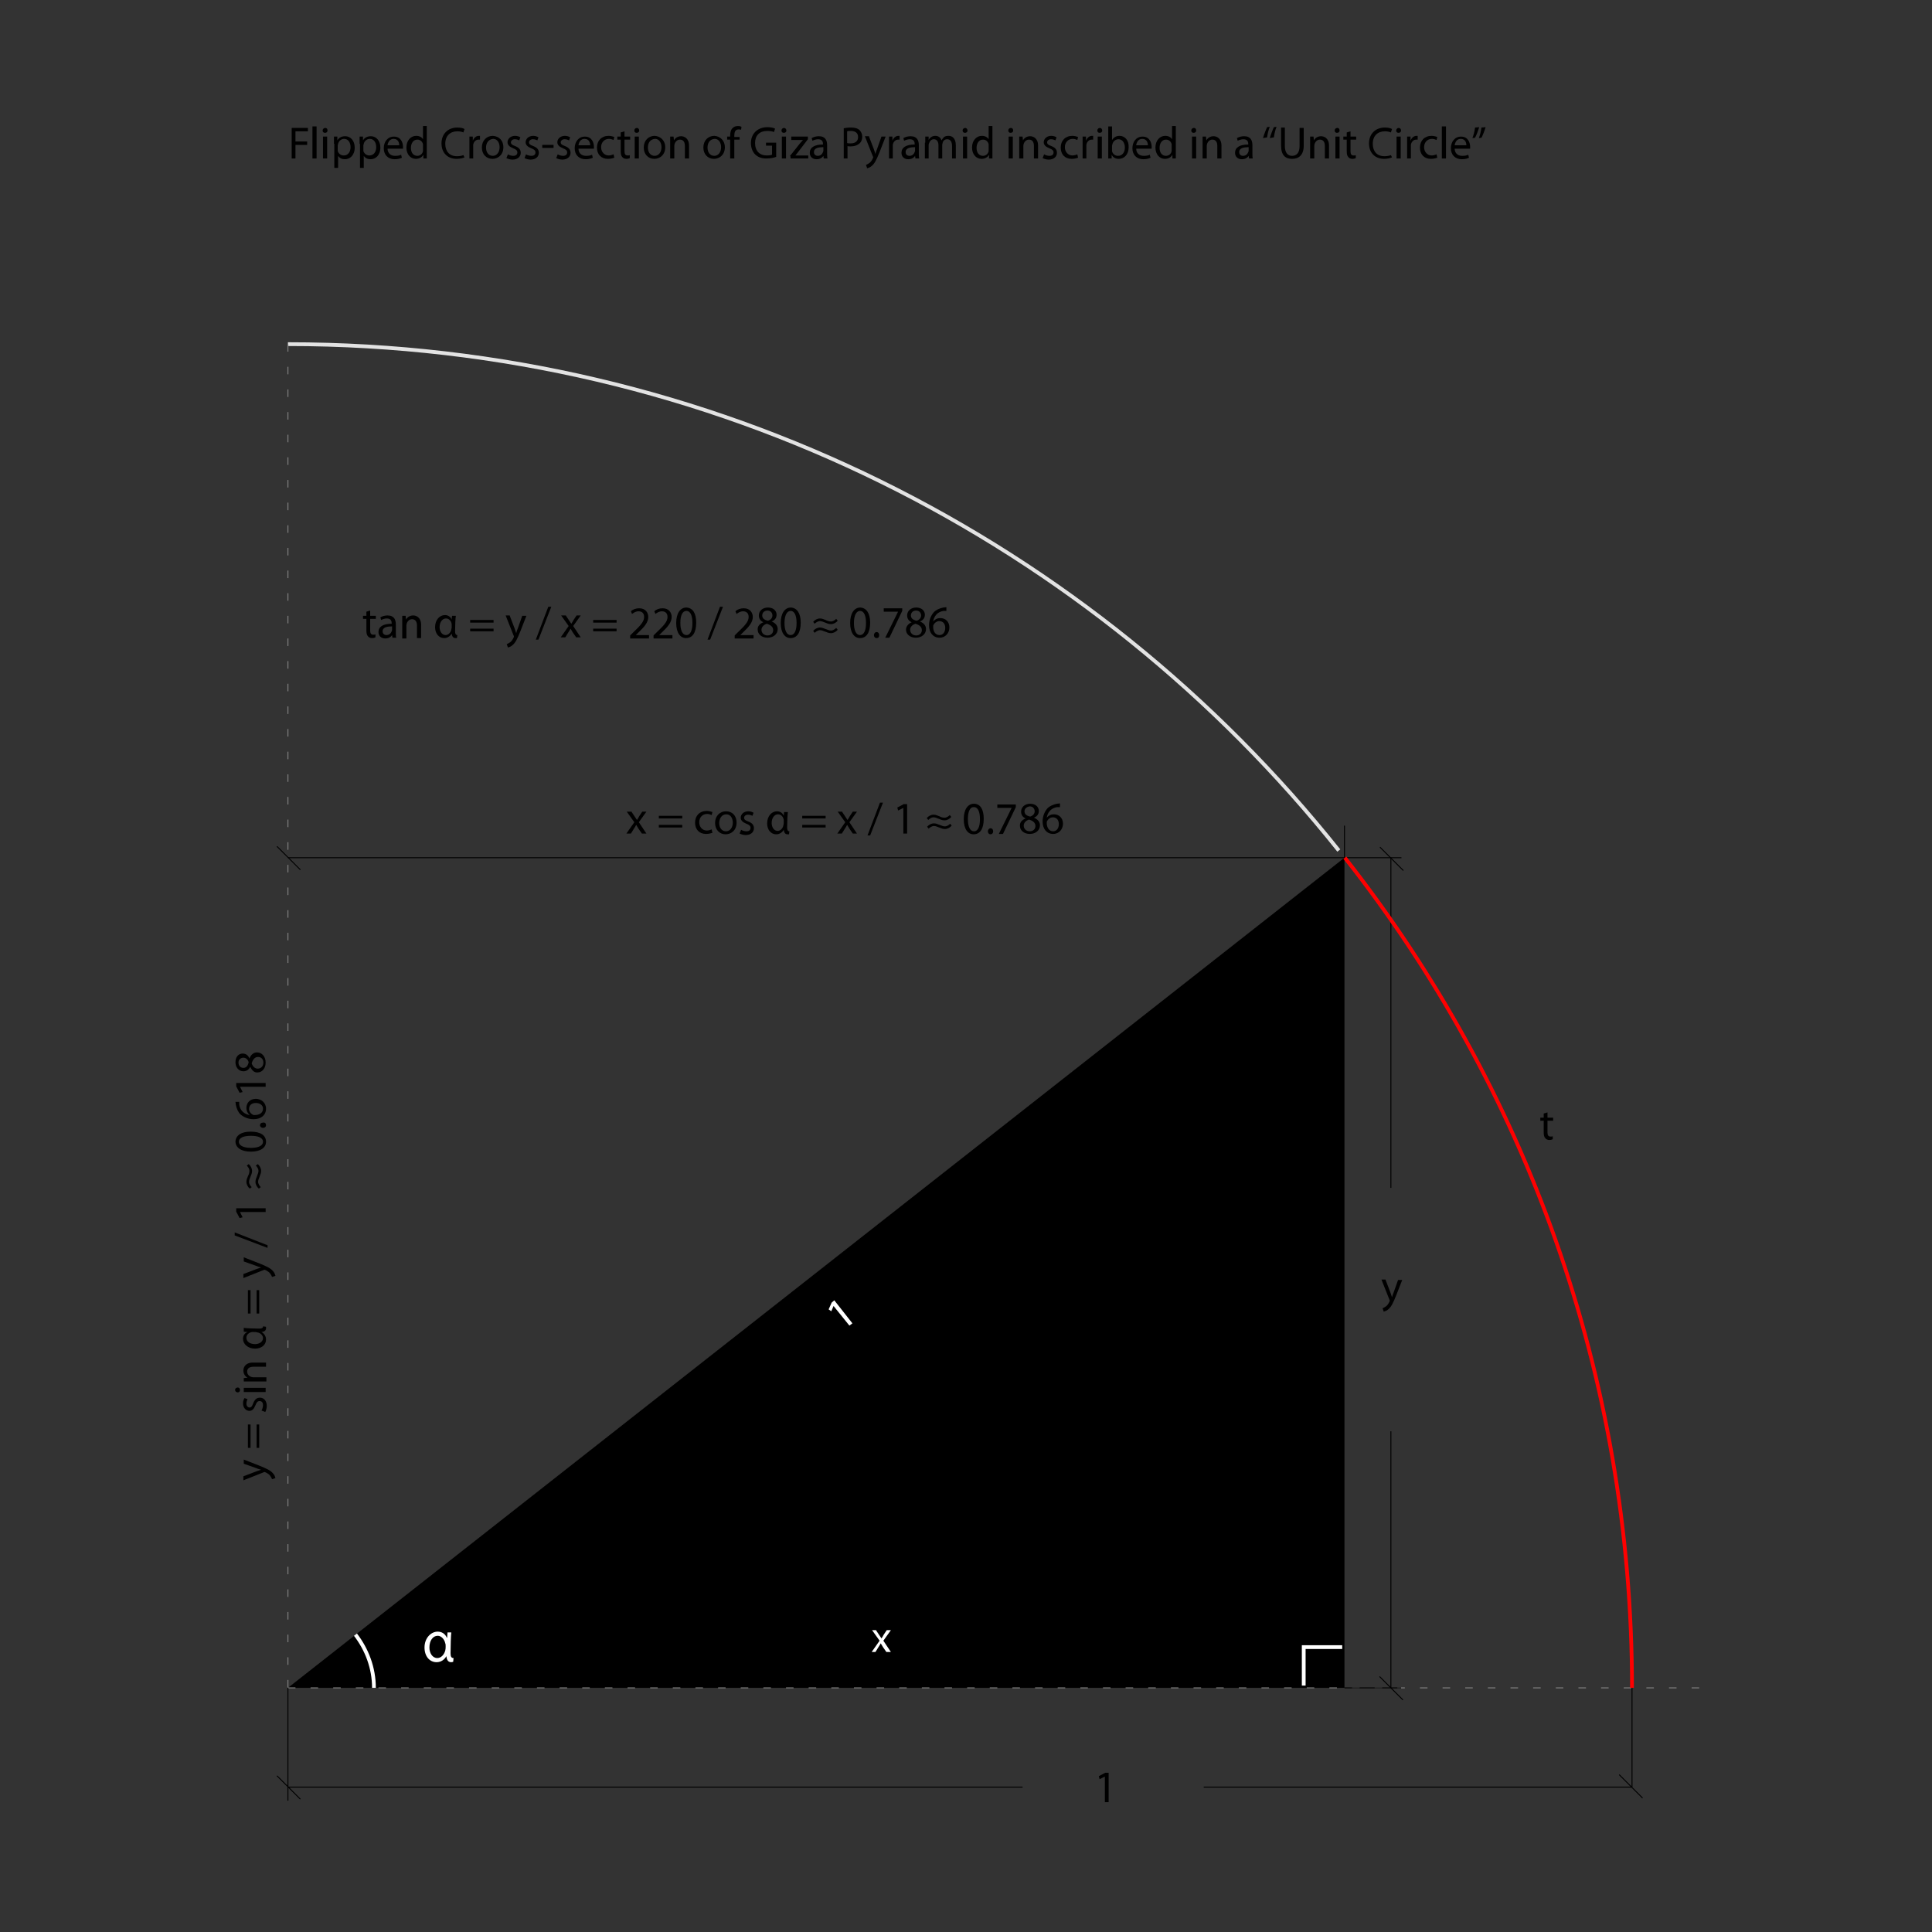 <?xml version="1.0" encoding="utf-8"?>
<!DOCTYPE svg PUBLIC "-//W3C//DTD SVG 1.1//EN" "http://www.w3.org/Graphics/SVG/1.1/DTD/svg11.dtd">
<svg version="1.1" id="Layer_1" xmlns="http://www.w3.org/2000/svg" xmlns:xlink="http://www.w3.org/1999/xlink" x="0px" y="0px"
	 width="512px" height="512px" viewBox="0 0 512 512" style="enable-background:new 0 0 512 512; width:100%; height:100%;" xml:space="preserve">
<rect x="0" y="0" width="512" height="512" fill="#333333" stroke="none"/>
<path style="fill:none;stroke:#E3E3E3;" d="M354.8,225.4C289.6,143.6,189.1,91.2,76.3,91.2"/>
<g>
	<path d="M292.8,470.8L292.8,470.8l-1.4,0.7l-0.2-0.8l1.7-0.9h0.9v7.8h-1V470.8z"/>
</g>
<g>
	<polygon points="356.3,227.3 356.3,447.3 76.3,447.3 	"/>
</g>
<polyline style="fill:none;stroke:#FFFFFF;" points="345.5,446.7 345.5,436.5 355.7,436.5 "/>
<line style="fill:none;stroke:#808080;stroke-width:0.25;stroke-dasharray:2,4;" x1="76.3" y1="447.3" x2="453" y2="447.3"/>
<line style="fill:none;stroke:#808080;stroke-width:0.25;stroke-dasharray:2,4;" x1="76.3" y1="91.2" x2="76.3" y2="447.3"/>
<g>
	<path style="fill:#FFFFFF;" d="M232.2,432.1l0.8,1.2c0.2,0.3,0.4,0.6,0.6,0.9h0c0.2-0.3,0.4-0.6,0.6-1l0.8-1.2h1.1l-2,2.8l2,3h-1.2
		l-0.9-1.3c-0.2-0.3-0.4-0.7-0.6-1h0c-0.2,0.4-0.4,0.7-0.6,1l-0.8,1.3H231l2.1-3l-2-2.8H232.2z"/>
</g>
<g>
	<path style="fill:#FFFFFF;" d="M220.9,346.1L220.9,346.1l-0.6,1.4l-0.7-0.5l0.8-1.8l0.7-0.6l4.8,6.1l-0.8,0.6L220.9,346.1z"/>
</g>
<g>
	<path style="fill:#FFFFFF;" d="M119.6,432.6c-0.1,0.8-0.2,3.5-0.2,5.5c0,0.9,0.2,1.3,0.8,1.3l-0.1,1c-0.1,0-0.3,0.1-0.5,0.1
		c-0.7,0-1.2-0.4-1.3-1.6h0c-0.5,0.9-1.4,1.6-2.6,1.6c-1.8,0-3.2-1.5-3.2-3.9c0-2.5,1.7-4.2,3.5-4.2c1.1,0,2,0.6,2.4,1.6h0.1
		c0-0.6,0.1-1,0.1-1.4H119.6z M113.8,436.6c0,1.5,0.8,2.8,2.1,2.8c1,0,1.8-0.9,2.1-2c0.1-0.4,0.1-0.7,0.1-1.1c0-0.3,0-0.6-0.1-0.8
		c-0.2-1-1-2-2-2C114.7,433.5,113.8,434.8,113.8,436.6L113.8,436.6z"/>
</g>
<g>
	<path d="M410.1,294.8v1.4h1.5v0.8h-1.5v3.1c0,0.7,0.2,1.1,0.8,1.1c0.3,0,0.5,0,0.6-0.1l0,0.8c-0.2,0.1-0.5,0.2-0.9,0.2
		c-0.5,0-0.9-0.2-1.1-0.5c-0.3-0.3-0.4-0.8-0.4-1.5V297h-0.9v-0.8h0.9v-1.1L410.1,294.8z"/>
</g>
<g>
	<path d="M77.2,33.9h4.4v0.9h-3.3v2.7h3.1v0.9h-3.1V42h-1V33.9z"/>
	<path d="M82.8,33.5h1.1V42h-1.1V33.5z"/>
	<path d="M86.8,34.6c0,0.4-0.3,0.6-0.7,0.6c-0.4,0-0.6-0.3-0.6-0.6c0-0.4,0.3-0.7,0.7-0.7C86.6,33.9,86.8,34.2,86.8,34.6z M85.6,42
		v-5.8h1.1V42H85.6z"/>
	<path d="M88.5,38.1c0-0.7,0-1.3,0-1.9h0.9l0,1h0c0.4-0.7,1.1-1.1,2.1-1.1c1.4,0,2.5,1.2,2.5,3c0,2.1-1.3,3.1-2.6,3.1
		c-0.8,0-1.4-0.3-1.8-0.9h0v3.2h-1V38.1z M89.5,39.6c0,0.2,0,0.3,0,0.4c0.2,0.7,0.8,1.2,1.6,1.2c1.1,0,1.8-0.9,1.8-2.2
		c0-1.2-0.6-2.2-1.7-2.2c-0.7,0-1.4,0.5-1.6,1.3c0,0.1-0.1,0.3-0.1,0.4V39.6z"/>
	<path d="M95.3,38.1c0-0.7,0-1.3,0-1.9h0.9l0,1h0c0.4-0.7,1.1-1.1,2.1-1.1c1.4,0,2.5,1.2,2.5,3c0,2.1-1.3,3.1-2.6,3.1
		c-0.8,0-1.4-0.3-1.8-0.9h0v3.2h-1V38.1z M96.3,39.6c0,0.2,0,0.3,0,0.4c0.2,0.7,0.8,1.2,1.6,1.2c1.1,0,1.8-0.9,1.8-2.2
		c0-1.2-0.6-2.2-1.7-2.2c-0.7,0-1.4,0.5-1.6,1.3c0,0.1-0.1,0.3-0.1,0.4V39.6z"/>
	<path d="M102.7,39.3c0,1.4,0.9,2,2,2c0.8,0,1.2-0.1,1.6-0.3l0.2,0.8c-0.4,0.2-1,0.4-1.9,0.4c-1.8,0-2.9-1.2-2.9-2.9s1-3.1,2.7-3.1
		c1.9,0,2.4,1.7,2.4,2.7c0,0.2,0,0.4,0,0.5H102.7z M105.8,38.5c0-0.7-0.3-1.7-1.5-1.7c-1.1,0-1.5,1-1.6,1.7H105.8z"/>
	<path d="M113.1,33.5v7c0,0.5,0,1.1,0,1.5h-0.9l0-1h0c-0.3,0.6-1,1.1-2,1.1c-1.4,0-2.5-1.2-2.5-3c0-1.9,1.2-3.1,2.6-3.1
		c0.9,0,1.5,0.4,1.8,0.9h0v-3.5H113.1z M112.1,38.6c0-0.1,0-0.3,0-0.4c-0.2-0.7-0.7-1.2-1.5-1.2c-1.1,0-1.7,1-1.7,2.2
		c0,1.2,0.6,2.1,1.7,2.1c0.7,0,1.4-0.5,1.5-1.3c0-0.1,0-0.3,0-0.5V38.6z"/>
	<path d="M123.1,41.7c-0.4,0.2-1.2,0.4-2.1,0.4c-2.3,0-4-1.5-4-4.1c0-2.5,1.7-4.2,4.2-4.2c1,0,1.6,0.2,1.9,0.4l-0.3,0.9
		c-0.4-0.2-1-0.3-1.6-0.3c-1.9,0-3.2,1.2-3.2,3.3c0,2,1.1,3.3,3.1,3.3c0.6,0,1.3-0.1,1.7-0.3L123.1,41.7z"/>
	<path d="M124.4,38c0-0.7,0-1.3,0-1.8h0.9l0,1.1h0c0.3-0.8,0.9-1.3,1.6-1.3c0.1,0,0.2,0,0.3,0v1c-0.1,0-0.2,0-0.4,0
		c-0.7,0-1.3,0.6-1.4,1.4c0,0.1,0,0.3,0,0.5V42h-1V38z"/>
	<path d="M133.4,39c0,2.1-1.5,3.1-2.9,3.1c-1.6,0-2.8-1.2-2.8-3c0-1.9,1.3-3.1,2.9-3.1C132.3,36.1,133.4,37.3,133.4,39z M128.8,39.1
		c0,1.3,0.7,2.2,1.8,2.2c1,0,1.8-0.9,1.8-2.3c0-1-0.5-2.2-1.7-2.2C129.4,36.9,128.8,38,128.8,39.1z"/>
	<path d="M134.6,40.9c0.3,0.2,0.9,0.4,1.4,0.4c0.8,0,1.1-0.4,1.1-0.9c0-0.5-0.3-0.8-1.1-1.1c-1-0.4-1.5-0.9-1.5-1.6
		c0-0.9,0.8-1.7,2-1.7c0.6,0,1.1,0.2,1.4,0.4l-0.3,0.8c-0.2-0.1-0.6-0.3-1.2-0.3c-0.6,0-1,0.4-1,0.8c0,0.5,0.3,0.7,1.1,1
		c1,0.4,1.5,0.9,1.5,1.8c0,1-0.8,1.8-2.2,1.8c-0.6,0-1.2-0.2-1.6-0.4L134.6,40.9z"/>
	<path d="M139.4,40.9c0.3,0.2,0.9,0.4,1.4,0.4c0.8,0,1.1-0.4,1.1-0.9c0-0.5-0.3-0.8-1.1-1.1c-1-0.4-1.5-0.9-1.5-1.6
		c0-0.9,0.8-1.7,2-1.7c0.6,0,1.1,0.2,1.4,0.4l-0.3,0.8c-0.2-0.1-0.6-0.3-1.2-0.3c-0.6,0-1,0.4-1,0.8c0,0.5,0.3,0.7,1.1,1
		c1,0.4,1.5,0.9,1.5,1.8c0,1-0.8,1.8-2.2,1.8c-0.6,0-1.2-0.2-1.6-0.4L139.4,40.9z"/>
	<path d="M146.7,38.4v0.8h-3v-0.8H146.7z"/>
	<path d="M147.8,40.9c0.3,0.2,0.9,0.4,1.4,0.4c0.8,0,1.1-0.4,1.1-0.9c0-0.5-0.3-0.8-1.1-1.1c-1-0.4-1.5-0.9-1.5-1.6
		c0-0.9,0.8-1.7,2-1.7c0.6,0,1.1,0.2,1.4,0.4l-0.3,0.8c-0.2-0.1-0.6-0.3-1.2-0.3c-0.6,0-1,0.4-1,0.8c0,0.5,0.3,0.7,1.1,1
		c1,0.4,1.5,0.9,1.5,1.8c0,1-0.8,1.8-2.2,1.8c-0.6,0-1.2-0.2-1.6-0.4L147.8,40.9z"/>
	<path d="M153.3,39.3c0,1.4,0.9,2,2,2c0.8,0,1.2-0.1,1.6-0.3l0.2,0.8c-0.4,0.2-1,0.4-1.9,0.4c-1.8,0-2.9-1.2-2.9-2.9s1-3.1,2.7-3.1
		c1.9,0,2.4,1.7,2.4,2.7c0,0.2,0,0.4,0,0.5H153.3z M156.4,38.5c0-0.7-0.3-1.7-1.5-1.7c-1.1,0-1.5,1-1.6,1.7H156.4z"/>
	<path d="M162.8,41.8c-0.3,0.1-0.9,0.3-1.7,0.3c-1.8,0-2.9-1.2-2.9-3c0-1.8,1.2-3.1,3.1-3.1c0.6,0,1.2,0.2,1.5,0.3l-0.2,0.8
		c-0.3-0.1-0.6-0.3-1.2-0.3c-1.3,0-2.1,1-2.1,2.2c0,1.3,0.9,2.2,2,2.2c0.6,0,1-0.2,1.3-0.3L162.8,41.8z"/>
	<path d="M165.5,34.8v1.4h1.5V37h-1.5v3.1c0,0.7,0.2,1.1,0.8,1.1c0.3,0,0.5,0,0.6-0.1l0,0.8c-0.2,0.1-0.5,0.2-0.9,0.2
		c-0.5,0-0.9-0.2-1.1-0.5c-0.3-0.3-0.4-0.8-0.4-1.5V37h-0.9v-0.8h0.9v-1.1L165.5,34.8z"/>
	<path d="M169.4,34.6c0,0.4-0.3,0.6-0.7,0.6c-0.4,0-0.6-0.3-0.6-0.6c0-0.4,0.3-0.7,0.7-0.7C169.1,33.9,169.4,34.2,169.4,34.6z
		 M168.2,42v-5.8h1.1V42H168.2z"/>
	<path d="M176.3,39c0,2.1-1.5,3.1-2.9,3.1c-1.6,0-2.8-1.2-2.8-3c0-1.9,1.3-3.1,2.9-3.1C175.1,36.1,176.3,37.3,176.3,39z M171.7,39.1
		c0,1.3,0.7,2.2,1.8,2.2c1,0,1.8-0.9,1.8-2.3c0-1-0.5-2.2-1.7-2.2C172.2,36.9,171.7,38,171.7,39.1z"/>
	<path d="M177.6,37.8c0-0.6,0-1.1,0-1.6h0.9l0.1,1h0c0.3-0.6,1-1.1,1.9-1.1c0.8,0,2.1,0.5,2.1,2.5V42h-1.1v-3.3
		c0-0.9-0.3-1.7-1.3-1.7c-0.7,0-1.2,0.5-1.4,1.1c0,0.1-0.1,0.3-0.1,0.5V42h-1.1V37.8z"/>
	<path d="M192.1,39c0,2.1-1.5,3.1-2.9,3.1c-1.6,0-2.8-1.2-2.8-3c0-1.9,1.3-3.1,2.9-3.1C190.9,36.1,192.1,37.3,192.1,39z M187.5,39.1
		c0,1.3,0.7,2.2,1.8,2.2c1,0,1.8-0.9,1.8-2.3c0-1-0.5-2.2-1.7-2.2C188,36.9,187.5,38,187.5,39.1z"/>
	<path d="M193.5,42v-5h-0.8v-0.8h0.8v-0.3c0-0.8,0.2-1.6,0.7-2c0.4-0.4,0.9-0.5,1.4-0.5c0.4,0,0.7,0.1,0.9,0.2l-0.1,0.8
		c-0.2-0.1-0.4-0.1-0.7-0.1c-0.9,0-1.1,0.8-1.1,1.7v0.3h1.4V37h-1.4v5H193.5z"/>
	<path d="M205.6,41.6c-0.5,0.2-1.4,0.4-2.5,0.4c-1.2,0-2.2-0.3-3-1.1c-0.7-0.7-1.1-1.8-1.1-3c0-2.4,1.7-4.2,4.4-4.2
		c0.9,0,1.7,0.2,2,0.4l-0.3,0.9c-0.4-0.2-1-0.3-1.8-0.3c-2,0-3.2,1.2-3.2,3.2c0,2.1,1.2,3.3,3.1,3.3c0.7,0,1.2-0.1,1.4-0.2v-2.4H203
		v-0.8h2.7V41.6z"/>
	<path d="M208.4,34.6c0,0.4-0.3,0.6-0.7,0.6c-0.4,0-0.6-0.3-0.6-0.6c0-0.4,0.3-0.7,0.7-0.7C208.1,33.9,208.4,34.2,208.4,34.6z
		 M207.2,42v-5.8h1.1V42H207.2z"/>
	<path d="M209.3,41.4L212,38c0.3-0.3,0.5-0.6,0.8-0.9v0h-3.1v-0.9h4.4l0,0.7l-2.6,3.4c-0.2,0.3-0.5,0.6-0.7,0.9v0h3.4V42h-4.7V41.4z
		"/>
	<path d="M219.2,40.6c0,0.5,0,1,0.1,1.4h-1l-0.1-0.7h0c-0.3,0.5-0.9,0.9-1.8,0.9c-1.2,0-1.8-0.8-1.8-1.7c0-1.4,1.2-2.2,3.5-2.2v-0.1
		c0-0.5-0.1-1.3-1.3-1.3c-0.5,0-1.1,0.2-1.5,0.4l-0.2-0.7c0.5-0.3,1.2-0.5,1.9-0.5c1.8,0,2.2,1.2,2.2,2.4V40.6z M218.2,39
		c-1.2,0-2.5,0.2-2.5,1.3c0,0.7,0.5,1,1,1c0.8,0,1.2-0.5,1.4-1c0-0.1,0.1-0.2,0.1-0.3V39z"/>
	<path d="M223.5,34c0.5-0.1,1.2-0.2,2-0.2c1,0,1.8,0.2,2.3,0.7c0.4,0.4,0.7,1,0.7,1.7c0,0.7-0.2,1.3-0.6,1.7
		c-0.6,0.6-1.5,0.9-2.5,0.9c-0.3,0-0.6,0-0.8-0.1V42h-1V34z M224.5,37.9c0.2,0.1,0.5,0.1,0.9,0.1c1.3,0,2-0.6,2-1.7
		c0-1.1-0.8-1.6-1.9-1.6c-0.5,0-0.8,0-1,0.1V37.9z"/>
	<path d="M230.3,36.2l1.3,3.4c0.1,0.4,0.3,0.8,0.4,1.2h0c0.1-0.3,0.2-0.8,0.4-1.2l1.2-3.4h1.1l-1.6,4.1c-0.8,2-1.3,3-2,3.6
		c-0.5,0.5-1,0.6-1.3,0.7l-0.3-0.9c0.3-0.1,0.6-0.3,0.9-0.5c0.3-0.2,0.6-0.6,0.9-1.2c0-0.1,0.1-0.2,0.1-0.3c0-0.1,0-0.1-0.1-0.3
		l-2.1-5.3H230.3z"/>
	<path d="M235.6,38c0-0.7,0-1.3,0-1.8h0.9l0,1.1h0c0.3-0.8,0.9-1.3,1.6-1.3c0.1,0,0.2,0,0.3,0v1c-0.1,0-0.2,0-0.4,0
		c-0.7,0-1.3,0.6-1.4,1.4c0,0.1,0,0.3,0,0.5V42h-1V38z"/>
	<path d="M243.5,40.6c0,0.5,0,1,0.1,1.4h-1l-0.1-0.7h0c-0.3,0.5-0.9,0.9-1.8,0.9c-1.2,0-1.8-0.8-1.8-1.7c0-1.4,1.2-2.2,3.5-2.2v-0.1
		c0-0.5-0.1-1.3-1.3-1.3c-0.5,0-1.1,0.2-1.5,0.4l-0.2-0.7c0.5-0.3,1.2-0.5,1.9-0.5c1.8,0,2.2,1.2,2.2,2.4V40.6z M242.5,39
		c-1.2,0-2.5,0.2-2.5,1.3c0,0.7,0.5,1,1,1c0.8,0,1.2-0.5,1.4-1c0-0.1,0.1-0.2,0.1-0.3V39z"/>
	<path d="M245.2,37.8c0-0.6,0-1.1,0-1.6h0.9l0,0.9h0c0.3-0.6,0.9-1.1,1.8-1.1c0.8,0,1.4,0.5,1.6,1.2h0c0.2-0.3,0.4-0.6,0.6-0.8
		c0.3-0.3,0.7-0.4,1.3-0.4c0.8,0,1.9,0.5,1.9,2.5V42h-1v-3.3c0-1.1-0.4-1.8-1.3-1.8c-0.6,0-1.1,0.4-1.2,1c0,0.1-0.1,0.3-0.1,0.5V42
		h-1v-3.5c0-0.9-0.4-1.6-1.2-1.6c-0.7,0-1.1,0.5-1.3,1.1c-0.1,0.2-0.1,0.3-0.1,0.5V42h-1V37.8z"/>
	<path d="M256.4,34.6c0,0.4-0.3,0.6-0.7,0.6c-0.4,0-0.6-0.3-0.6-0.6c0-0.4,0.3-0.7,0.7-0.7C256.1,33.9,256.4,34.2,256.4,34.6z
		 M255.2,42v-5.8h1.1V42H255.2z"/>
	<path d="M263,33.5v7c0,0.5,0,1.1,0,1.5h-0.9l0-1h0c-0.3,0.6-1,1.1-2,1.1c-1.4,0-2.5-1.2-2.5-3c0-1.9,1.2-3.1,2.6-3.1
		c0.9,0,1.5,0.4,1.8,0.9h0v-3.5H263z M262,38.6c0-0.1,0-0.3,0-0.4c-0.2-0.7-0.7-1.2-1.5-1.2c-1.1,0-1.7,1-1.7,2.2
		c0,1.2,0.6,2.1,1.7,2.1c0.7,0,1.4-0.5,1.5-1.3c0-0.1,0-0.3,0-0.5V38.6z"/>
	<path d="M268.5,34.6c0,0.4-0.3,0.6-0.7,0.6c-0.4,0-0.6-0.3-0.6-0.6c0-0.4,0.3-0.7,0.7-0.7C268.3,33.9,268.5,34.2,268.5,34.6z
		 M267.3,42v-5.8h1.1V42H267.3z"/>
	<path d="M270.1,37.8c0-0.6,0-1.1,0-1.6h0.9l0.1,1h0c0.3-0.6,1-1.1,1.9-1.1c0.8,0,2.1,0.5,2.1,2.5V42H274v-3.3
		c0-0.9-0.3-1.7-1.3-1.7c-0.7,0-1.2,0.5-1.4,1.1c0,0.1-0.1,0.3-0.1,0.5V42h-1.1V37.8z"/>
	<path d="M276.7,40.9c0.3,0.2,0.9,0.4,1.4,0.4c0.8,0,1.1-0.4,1.1-0.9c0-0.5-0.3-0.8-1.1-1.1c-1-0.4-1.5-0.9-1.5-1.6
		c0-0.9,0.8-1.7,2-1.7c0.6,0,1.1,0.2,1.4,0.4l-0.3,0.8c-0.2-0.1-0.6-0.3-1.2-0.3c-0.6,0-1,0.4-1,0.8c0,0.5,0.3,0.7,1.1,1
		c1,0.4,1.5,0.9,1.5,1.8c0,1-0.8,1.8-2.2,1.8c-0.6,0-1.2-0.2-1.6-0.4L276.7,40.9z"/>
	<path d="M285.7,41.8c-0.3,0.1-0.9,0.3-1.7,0.3c-1.8,0-2.9-1.2-2.9-3c0-1.8,1.2-3.1,3.1-3.1c0.6,0,1.2,0.2,1.5,0.3l-0.2,0.8
		c-0.3-0.1-0.6-0.3-1.2-0.3c-1.3,0-2.1,1-2.1,2.2c0,1.3,0.9,2.2,2,2.2c0.6,0,1-0.2,1.3-0.3L285.7,41.8z"/>
	<path d="M286.9,38c0-0.7,0-1.3,0-1.8h0.9l0,1.1h0c0.3-0.8,0.9-1.3,1.6-1.3c0.1,0,0.2,0,0.3,0v1c-0.1,0-0.2,0-0.4,0
		c-0.7,0-1.3,0.6-1.4,1.4c0,0.1,0,0.3,0,0.5V42h-1V38z"/>
	<path d="M292.1,34.6c0,0.4-0.3,0.6-0.7,0.6c-0.4,0-0.6-0.3-0.6-0.6c0-0.4,0.3-0.7,0.7-0.7C291.8,33.9,292.1,34.2,292.1,34.6z
		 M290.9,42v-5.8h1.1V42H290.9z"/>
	<path d="M293.7,33.5h1v3.6h0c0.4-0.6,1-1.1,2-1.1c1.4,0,2.5,1.2,2.4,3c0,2.1-1.3,3.1-2.6,3.1c-0.8,0-1.5-0.3-1.9-1.1h0l0,1h-0.9
		c0-0.4,0-1,0-1.5V33.5z M294.7,39.7c0,0.1,0,0.3,0,0.4c0.2,0.7,0.8,1.2,1.6,1.2c1.1,0,1.8-0.9,1.8-2.2c0-1.2-0.6-2.2-1.7-2.2
		c-0.7,0-1.4,0.5-1.6,1.3c0,0.1-0.1,0.3-0.1,0.4V39.7z"/>
	<path d="M301.1,39.3c0,1.4,0.9,2,2,2c0.8,0,1.2-0.1,1.6-0.3l0.2,0.8c-0.4,0.2-1,0.4-1.9,0.4c-1.8,0-2.9-1.2-2.9-2.9s1-3.1,2.7-3.1
		c1.9,0,2.4,1.7,2.4,2.7c0,0.2,0,0.4,0,0.5H301.1z M304.2,38.5c0-0.7-0.3-1.7-1.5-1.7c-1.1,0-1.5,1-1.6,1.7H304.2z"/>
	<path d="M311.6,33.5v7c0,0.5,0,1.1,0,1.5h-0.9l0-1h0c-0.3,0.6-1,1.1-2,1.1c-1.4,0-2.5-1.2-2.5-3c0-1.9,1.2-3.1,2.6-3.1
		c0.9,0,1.5,0.4,1.8,0.9h0v-3.5H311.6z M310.5,38.6c0-0.1,0-0.3,0-0.4c-0.2-0.7-0.7-1.2-1.5-1.2c-1.1,0-1.7,1-1.7,2.2
		c0,1.2,0.6,2.1,1.7,2.1c0.7,0,1.4-0.5,1.5-1.3c0-0.1,0-0.3,0-0.5V38.6z"/>
	<path d="M317,34.6c0,0.4-0.3,0.6-0.7,0.6c-0.4,0-0.6-0.3-0.6-0.6c0-0.4,0.3-0.7,0.7-0.7C316.8,33.9,317,34.2,317,34.6z M315.9,42
		v-5.8h1.1V42H315.9z"/>
	<path d="M318.7,37.8c0-0.6,0-1.1,0-1.6h0.9l0.1,1h0c0.3-0.6,1-1.1,1.9-1.1c0.8,0,2.1,0.5,2.1,2.5V42h-1.1v-3.3
		c0-0.9-0.3-1.7-1.3-1.7c-0.7,0-1.2,0.5-1.4,1.1c0,0.1-0.1,0.3-0.1,0.5V42h-1.1V37.8z"/>
	<path d="M331.9,40.6c0,0.5,0,1,0.1,1.4h-1l-0.1-0.7h0c-0.3,0.5-0.9,0.9-1.8,0.9c-1.2,0-1.8-0.8-1.8-1.7c0-1.4,1.2-2.2,3.5-2.2v-0.1
		c0-0.5-0.1-1.3-1.3-1.3c-0.5,0-1.1,0.2-1.5,0.4l-0.2-0.7c0.5-0.3,1.2-0.5,1.9-0.5c1.8,0,2.2,1.2,2.2,2.4V40.6z M330.9,39
		c-1.2,0-2.5,0.2-2.5,1.3c0,0.7,0.5,1,1,1c0.8,0,1.2-0.5,1.4-1c0-0.1,0.1-0.2,0.1-0.3V39z"/>
	<path d="M334.7,36.6c0.3-1,0.8-2.3,1.1-2.9l0.7-0.1c-0.3,0.7-0.6,1.9-0.7,2.8L334.7,36.6z M336.5,36.6c0.3-1,0.8-2.3,1.1-2.9
		l0.7-0.1c-0.3,0.7-0.6,1.9-0.7,2.8L336.5,36.6z"/>
	<path d="M340.5,33.9v4.8c0,1.8,0.8,2.6,1.9,2.6c1.2,0,2-0.8,2-2.6v-4.8h1.1v4.7c0,2.5-1.3,3.5-3.1,3.5c-1.7,0-2.9-0.9-2.9-3.5v-4.8
		H340.5z"/>
	<path d="M347.2,37.8c0-0.6,0-1.1,0-1.6h0.9l0.1,1h0c0.3-0.6,1-1.1,1.9-1.1c0.8,0,2.1,0.5,2.1,2.5V42h-1.1v-3.3
		c0-0.9-0.3-1.7-1.3-1.7c-0.7,0-1.2,0.5-1.4,1.1c0,0.1-0.1,0.3-0.1,0.5V42h-1.1V37.8z"/>
	<path d="M355,34.6c0,0.4-0.3,0.6-0.7,0.6c-0.4,0-0.6-0.3-0.6-0.6c0-0.4,0.3-0.7,0.7-0.7C354.8,33.9,355,34.2,355,34.6z M353.9,42
		v-5.8h1.1V42H353.9z"/>
	<path d="M357.9,34.8v1.4h1.5V37h-1.5v3.1c0,0.7,0.2,1.1,0.8,1.1c0.3,0,0.5,0,0.6-0.1l0,0.8c-0.2,0.1-0.5,0.2-0.9,0.2
		c-0.5,0-0.9-0.2-1.1-0.5c-0.3-0.3-0.4-0.8-0.4-1.5V37H356v-0.8h0.9v-1.1L357.9,34.8z"/>
	<path d="M368.9,41.7c-0.4,0.2-1.2,0.4-2.1,0.4c-2.3,0-4-1.5-4-4.1c0-2.5,1.7-4.2,4.2-4.2c1,0,1.6,0.2,1.9,0.4l-0.3,0.9
		c-0.4-0.2-1-0.3-1.6-0.3c-1.9,0-3.2,1.2-3.2,3.3c0,2,1.1,3.3,3.1,3.3c0.6,0,1.3-0.1,1.7-0.3L368.9,41.7z"/>
	<path d="M371.3,34.6c0,0.4-0.3,0.6-0.7,0.6c-0.4,0-0.6-0.3-0.6-0.6c0-0.4,0.3-0.7,0.7-0.7C371,33.9,371.3,34.2,371.3,34.6z
		 M370.1,42v-5.8h1.1V42H370.1z"/>
	<path d="M372.9,38c0-0.7,0-1.3,0-1.8h0.9l0,1.1h0c0.3-0.8,0.9-1.3,1.6-1.3c0.1,0,0.2,0,0.3,0v1c-0.1,0-0.2,0-0.4,0
		c-0.7,0-1.3,0.6-1.4,1.4c0,0.1,0,0.3,0,0.5V42h-1V38z"/>
	<path d="M380.9,41.8c-0.3,0.1-0.9,0.3-1.7,0.3c-1.8,0-2.9-1.2-2.9-3c0-1.8,1.2-3.1,3.1-3.1c0.6,0,1.2,0.2,1.5,0.3l-0.2,0.8
		c-0.3-0.1-0.6-0.3-1.2-0.3c-1.3,0-2.1,1-2.1,2.2c0,1.3,0.9,2.2,2,2.2c0.6,0,1-0.2,1.3-0.3L380.9,41.8z"/>
	<path d="M382.1,33.5h1.1V42h-1.1V33.5z"/>
	<path d="M385.5,39.3c0,1.4,0.9,2,2,2c0.8,0,1.2-0.1,1.6-0.3l0.2,0.8c-0.4,0.2-1,0.4-1.9,0.4c-1.8,0-2.9-1.2-2.9-2.9s1-3.1,2.7-3.1
		c1.9,0,2.4,1.7,2.4,2.7c0,0.2,0,0.4,0,0.5H385.5z M388.6,38.5c0-0.7-0.3-1.7-1.5-1.7c-1.1,0-1.5,1-1.6,1.7H388.6z"/>
	<path d="M392,33.7c-0.3,1-0.8,2.3-1.1,2.8l-0.7,0.1c0.3-0.7,0.6-1.9,0.7-2.8L392,33.7z M393.7,33.7c-0.3,1-0.8,2.3-1.1,2.8
		l-0.7,0.1c0.3-0.7,0.6-1.9,0.7-2.8L393.7,33.7z"/>
</g>
<line style="fill:none;stroke:#000000;stroke-width:0.25;" x1="356.3" y1="447.3" x2="371.3" y2="447.3"/>
<line style="fill:none;stroke:#000000;stroke-width:0.25;" x1="432.5" y1="447.3" x2="432.5" y2="473.6"/>
<line style="fill:none;stroke:#000000;stroke-width:0.25;" x1="76.3" y1="447.3" x2="76.3" y2="477.2"/>
<line style="fill:none;stroke:#000000;stroke-width:0.25;" x1="368.6" y1="447.3" x2="368.6" y2="379.3"/>
<line style="fill:none;stroke:#000000;stroke-width:0.25;" x1="76.3" y1="473.6" x2="271" y2="473.6"/>
<line style="fill:none;stroke:#000000;stroke-width:0.25;" x1="319" y1="473.6" x2="432.5" y2="473.6"/>
<line style="fill:none;stroke:#000000;stroke-width:0.25;" x1="368.6" y1="314.8" x2="368.6" y2="227.3"/>
<line style="fill:none;stroke:#000000;stroke-width:0.25;" x1="76.4" y1="227.3" x2="356.4" y2="227.3"/>
<line style="fill:none;stroke:#000000;stroke-width:0.25;" x1="356.4" y1="227.3" x2="371.4" y2="227.3"/>
<g>
	<path d="M367.2,339.2l1.3,3.4c0.1,0.4,0.3,0.8,0.4,1.2h0c0.1-0.3,0.2-0.8,0.4-1.2l1.2-3.4h1.1l-1.6,4.1c-0.8,2-1.3,3-2,3.6
		c-0.5,0.5-1,0.6-1.3,0.7l-0.3-0.9c0.3-0.1,0.6-0.3,0.9-0.5c0.3-0.2,0.6-0.6,0.9-1.2c0-0.1,0.1-0.2,0.1-0.3c0-0.1,0-0.1-0.1-0.3
		l-2.1-5.3H367.2z"/>
</g>
<line style="fill:none;stroke:#000000;stroke-width:0.25;" x1="371.8" y1="450.5" x2="365.6" y2="444.3"/>
<line style="fill:none;stroke:#000000;stroke-width:0.25;" x1="79.6" y1="476.8" x2="73.4" y2="470.6"/>
<line style="fill:none;stroke:#000000;stroke-width:0.25;" x1="371.9" y1="230.7" x2="365.7" y2="224.5"/>
<line style="fill:none;stroke:#000000;stroke-width:0.25;" x1="356.3" y1="227.6" x2="356.3" y2="218.8"/>
<line style="fill:none;stroke:#000000;stroke-width:0.25;" x1="79.6" y1="230.5" x2="73.4" y2="224.3"/>
<path style="fill:none;stroke:#FFFFFF;" d="M94.2,433.2c3,3.9,4.9,8.8,4.9,14.1"/>
<path style="fill:none;stroke:#FF0000;" d="M432.5,447.3c0-83-28.4-159.4-76.1-220"/>
<line style="fill:none;stroke:#000000;stroke-width:0.25;" x1="435.3" y1="476.5" x2="429.1" y2="470.3"/>
<g>
	<path d="M98.1,161.8v1.4h1.5v0.8h-1.5v3.1c0,0.7,0.2,1.1,0.8,1.1c0.3,0,0.5,0,0.6-0.1l0,0.8c-0.2,0.1-0.5,0.2-0.9,0.2
		c-0.5,0-0.9-0.2-1.1-0.5c-0.3-0.3-0.4-0.8-0.4-1.5V164h-0.9v-0.8h0.9v-1.1L98.1,161.8z"/>
	<path d="M104.9,167.6c0,0.5,0,1,0.1,1.4h-1l-0.1-0.7h0c-0.3,0.5-0.9,0.9-1.8,0.9c-1.2,0-1.8-0.8-1.8-1.7c0-1.4,1.2-2.2,3.5-2.2
		v-0.1c0-0.5-0.1-1.3-1.3-1.3c-0.5,0-1.1,0.2-1.5,0.4l-0.2-0.7c0.5-0.3,1.2-0.5,1.9-0.5c1.8,0,2.2,1.2,2.2,2.4V167.6z M103.9,166
		c-1.2,0-2.5,0.2-2.5,1.3c0,0.7,0.5,1,1,1c0.8,0,1.2-0.5,1.4-1c0-0.1,0.1-0.2,0.1-0.3V166z"/>
	<path d="M106.6,164.8c0-0.6,0-1.1,0-1.6h0.9l0.1,1h0c0.3-0.6,1-1.1,1.9-1.1c0.8,0,2.1,0.5,2.1,2.5v3.5h-1.1v-3.3
		c0-0.9-0.3-1.7-1.3-1.7c-0.7,0-1.2,0.5-1.4,1.1c0,0.1-0.1,0.3-0.1,0.5v3.5h-1.1V164.8z"/>
	<path d="M120.8,163.2c-0.1,0.6-0.2,2.6-0.2,4.1c0,0.7,0.2,1,0.6,1l-0.1,0.8c-0.1,0-0.2,0-0.4,0c-0.5,0-0.9-0.3-1-1.2h0
		c-0.4,0.7-1.1,1.2-2,1.2c-1.4,0-2.4-1.2-2.4-2.9c0-1.9,1.2-3.2,2.6-3.2c0.8,0,1.5,0.4,1.8,1.2h0c0-0.5,0.1-0.7,0.1-1H120.8z
		 M116.5,166.2c0,1.1,0.6,2.1,1.6,2.1c0.7,0,1.4-0.7,1.5-1.5c0.1-0.3,0.1-0.5,0.1-0.8c0-0.2,0-0.4,0-0.6c-0.1-0.8-0.7-1.5-1.5-1.5
		C117.2,163.9,116.5,164.9,116.5,166.2L116.5,166.2z"/>
	<path d="M124.6,165v-0.7h6.2v0.7H124.6z M124.6,167.3v-0.7h6.2v0.7H124.6z"/>
	<path d="M135.1,163.2l1.3,3.4c0.1,0.4,0.3,0.8,0.4,1.2h0c0.1-0.3,0.2-0.8,0.4-1.2l1.2-3.4h1.1l-1.6,4.1c-0.8,2-1.3,3-2,3.6
		c-0.5,0.5-1,0.6-1.3,0.7l-0.3-0.9c0.3-0.1,0.6-0.3,0.9-0.5c0.3-0.2,0.6-0.6,0.9-1.2c0-0.1,0.1-0.2,0.1-0.3c0-0.1,0-0.1-0.1-0.3
		l-2.1-5.3H135.1z"/>
	<path d="M142,169.5l3.3-8.7h0.8l-3.4,8.7H142z"/>
	<path d="M150,163.2l0.8,1.2c0.2,0.3,0.4,0.6,0.6,0.9h0c0.2-0.3,0.4-0.6,0.6-1l0.8-1.2h1.1l-2,2.8l2,3h-1.2l-0.9-1.3
		c-0.2-0.3-0.4-0.7-0.6-1h0c-0.2,0.4-0.4,0.7-0.6,1l-0.8,1.3h-1.2l2.1-3l-2-2.8H150z"/>
	<path d="M157.2,165v-0.7h6.2v0.7H157.2z M157.2,167.3v-0.7h6.2v0.7H157.2z"/>
	<path d="M167,169v-0.6l0.8-0.8c2-1.9,2.9-2.9,2.9-4.1c0-0.8-0.4-1.5-1.5-1.5c-0.7,0-1.3,0.4-1.7,0.7l-0.3-0.7
		c0.5-0.5,1.3-0.8,2.2-0.8c1.7,0,2.4,1.2,2.4,2.3c0,1.4-1,2.6-2.7,4.2l-0.6,0.6v0h3.5v0.9H167z"/>
	<path d="M173.2,169v-0.6l0.8-0.8c2-1.9,2.9-2.9,2.9-4.1c0-0.8-0.4-1.5-1.5-1.5c-0.7,0-1.3,0.4-1.7,0.7l-0.3-0.7
		c0.5-0.5,1.3-0.8,2.2-0.8c1.7,0,2.4,1.2,2.4,2.3c0,1.4-1,2.6-2.7,4.2l-0.6,0.6v0h3.5v0.9H173.2z"/>
	<path d="M184.5,165c0,2.7-1,4.1-2.7,4.1c-1.5,0-2.6-1.4-2.6-4c0-2.6,1.1-4.1,2.7-4.1C183.6,161.1,184.5,162.5,184.5,165z
		 M180.3,165.1c0,2,0.6,3.2,1.6,3.2c1.1,0,1.6-1.3,1.6-3.2c0-1.9-0.5-3.2-1.6-3.2C180.9,161.9,180.3,163,180.3,165.1z"/>
	<path d="M187.5,169.5l3.3-8.7h0.8l-3.4,8.7H187.5z"/>
	<path d="M194.7,169v-0.6l0.8-0.8c2-1.9,2.9-2.9,2.9-4.1c0-0.8-0.4-1.5-1.5-1.5c-0.7,0-1.3,0.4-1.7,0.7l-0.3-0.7
		c0.5-0.5,1.3-0.8,2.2-0.8c1.7,0,2.4,1.2,2.4,2.3c0,1.4-1,2.6-2.7,4.2l-0.6,0.6v0h3.5v0.9H194.7z"/>
	<path d="M202.3,164.9c-0.9-0.4-1.2-1.1-1.2-1.8c0-1.2,1-2.1,2.4-2.1c1.5,0,2.3,0.9,2.3,1.9c0,0.7-0.3,1.4-1.3,1.8v0
		c1,0.4,1.6,1.1,1.6,2c0,1.4-1.2,2.3-2.7,2.3c-1.6,0-2.6-1-2.6-2.1C200.7,166,201.3,165.3,202.3,164.9L202.3,164.9z M204.9,167
		c0-0.9-0.7-1.4-1.7-1.7c-0.9,0.3-1.4,0.9-1.4,1.6c0,0.8,0.6,1.5,1.6,1.5C204.3,168.4,204.9,167.8,204.9,167z M202,163.1
		c0,0.8,0.6,1.2,1.5,1.4c0.7-0.2,1.2-0.7,1.2-1.4c0-0.6-0.4-1.3-1.3-1.3C202.5,161.8,202,162.4,202,163.1z"/>
	<path d="M212.2,165c0,2.7-1,4.1-2.7,4.1c-1.5,0-2.6-1.4-2.6-4c0-2.6,1.1-4.1,2.7-4.1C211.2,161.1,212.2,162.5,212.2,165z
		 M207.9,165.1c0,2,0.6,3.2,1.6,3.2c1.1,0,1.6-1.3,1.6-3.2c0-1.9-0.5-3.2-1.6-3.2C208.6,161.9,207.9,163,207.9,165.1z"/>
	<path d="M222,164.5c-0.4,0.5-1.1,0.9-1.8,0.9c-0.7,0-1.2-0.3-1.5-0.4c-0.4-0.1-0.8-0.4-1.4-0.4c-0.6,0-1.1,0.4-1.4,0.7l-0.4-0.5
		c0.4-0.5,1.1-0.9,1.8-0.9c0.7,0,1.1,0.3,1.5,0.4c0.4,0.2,0.8,0.4,1.4,0.4c0.6,0,1.1-0.4,1.4-0.7L222,164.5z M222,166.9
		c-0.4,0.5-1.1,0.9-1.8,0.9c-0.7,0-1.1-0.3-1.5-0.4c-0.4-0.1-0.8-0.4-1.4-0.4c-0.5,0-1.1,0.4-1.4,0.7l-0.4-0.5
		c0.4-0.5,1.1-0.9,1.8-0.9c0.7,0,1.1,0.3,1.5,0.4c0.4,0.1,0.8,0.4,1.4,0.4c0.6,0,1.1-0.4,1.4-0.7L222,166.9z"/>
	<path d="M230.6,165c0,2.7-1,4.1-2.7,4.1c-1.5,0-2.6-1.4-2.6-4c0-2.6,1.1-4.1,2.7-4.1C229.6,161.1,230.6,162.5,230.6,165z
		 M226.3,165.1c0,2,0.6,3.2,1.6,3.2c1.1,0,1.6-1.3,1.6-3.2c0-1.9-0.5-3.2-1.6-3.2C227,161.9,226.3,163,226.3,165.1z"/>
	<path d="M232.3,169.1c-0.4,0-0.7-0.3-0.7-0.8c0-0.4,0.3-0.8,0.7-0.8c0.4,0,0.7,0.3,0.7,0.8C233,168.8,232.8,169.1,232.3,169.1
		L232.3,169.1z"/>
	<path d="M239.1,161.2v0.7l-3.4,7.1h-1.1l3.4-6.9v0h-3.8v-0.9H239.1z"/>
	<path d="M241.6,164.9c-0.9-0.4-1.2-1.1-1.2-1.8c0-1.2,1-2.1,2.4-2.1c1.5,0,2.3,0.9,2.3,1.9c0,0.7-0.3,1.4-1.3,1.8v0
		c1,0.4,1.6,1.1,1.6,2c0,1.4-1.2,2.3-2.7,2.3c-1.6,0-2.6-1-2.6-2.1C240.1,166,240.7,165.3,241.6,164.9L241.6,164.9z M244.3,167
		c0-0.9-0.7-1.4-1.7-1.7c-0.9,0.3-1.4,0.9-1.4,1.6c0,0.8,0.6,1.5,1.6,1.5C243.7,168.4,244.3,167.8,244.3,167z M241.4,163.1
		c0,0.8,0.6,1.2,1.5,1.4c0.7-0.2,1.2-0.7,1.2-1.4c0-0.6-0.4-1.3-1.3-1.3C241.9,161.8,241.4,162.4,241.4,163.1z"/>
	<path d="M250.8,161.9c-0.2,0-0.5,0-0.8,0c-1.7,0.3-2.5,1.5-2.7,2.8h0c0.4-0.5,1-0.9,1.9-0.9c1.4,0,2.4,1,2.4,2.5
		c0,1.4-1,2.7-2.6,2.7c-1.7,0-2.8-1.3-2.8-3.3c0-1.5,0.6-2.7,1.3-3.5c0.6-0.6,1.5-1,2.5-1.2c0.3,0,0.6-0.1,0.8-0.1V161.9z
		 M249,168.3c0.9,0,1.5-0.8,1.5-1.9s-0.6-1.8-1.6-1.8c-0.6,0-1.2,0.4-1.5,1c-0.1,0.1-0.1,0.3-0.1,0.5
		C247.3,167.4,247.9,168.3,249,168.3L249,168.3z"/>
</g>
<g>
	<path d="M64.6,391.2l3.4-1.3c0.4-0.1,0.8-0.3,1.2-0.4v0c-0.3-0.1-0.8-0.2-1.2-0.4l-3.4-1.2v-1.1l4.1,1.6c2,0.8,3,1.3,3.6,2
		c0.5,0.5,0.6,1,0.7,1.3l-0.9,0.3c-0.1-0.3-0.3-0.6-0.5-0.9c-0.2-0.3-0.6-0.6-1.2-0.9c-0.1,0-0.2-0.1-0.3-0.1c-0.1,0-0.1,0-0.3,0.1
		l-5.3,2.1V391.2z"/>
	<path d="M66.4,383.7h-0.7v-6.2h0.7V383.7z M68.7,383.7H68v-6.2h0.7V383.7z"/>
	<path d="M69.3,373.8c0.2-0.3,0.4-0.9,0.4-1.4c0-0.8-0.4-1.1-0.9-1.1c-0.5,0-0.8,0.3-1.1,1.1c-0.4,1-0.9,1.5-1.6,1.5
		c-0.9,0-1.7-0.8-1.7-2c0-0.6,0.2-1.1,0.4-1.4l0.8,0.3c-0.1,0.2-0.3,0.6-0.3,1.2c0,0.6,0.4,1,0.8,1c0.5,0,0.7-0.3,1-1.1
		c0.4-1,0.9-1.5,1.8-1.5c1,0,1.8,0.8,1.8,2.2c0,0.6-0.2,1.2-0.4,1.6L69.3,373.8z"/>
	<path d="M63,367.7c0.4,0,0.6,0.3,0.6,0.7c0,0.4-0.3,0.6-0.6,0.6c-0.4,0-0.7-0.3-0.7-0.7C62.3,368,62.6,367.7,63,367.7z M70.4,368.9
		h-5.8v-1.1h5.8V368.9z"/>
	<path d="M66.2,366.1c-0.6,0-1.1,0-1.6,0v-0.9l1-0.1v0c-0.6-0.3-1.1-1-1.1-1.9c0-0.8,0.5-2.1,2.5-2.1h3.5v1.1h-3.3
		c-0.9,0-1.7,0.3-1.7,1.3c0,0.7,0.5,1.2,1.1,1.4c0.1,0,0.3,0.1,0.5,0.1h3.5v1.1H66.2z"/>
	<path d="M64.6,351.9c0.6,0.1,2.6,0.2,4.1,0.2c0.7,0,1-0.2,1-0.6l0.8,0.1c0,0.1,0,0.2,0,0.4c0,0.5-0.3,0.9-1.2,1v0
		c0.7,0.4,1.2,1.1,1.2,2c0,1.4-1.2,2.4-2.9,2.4c-1.9,0-3.2-1.2-3.2-2.6c0-0.8,0.4-1.5,1.2-1.8v0c-0.5,0-0.7-0.1-1-0.1V351.9z
		 M67.6,356.2c1.1,0,2.1-0.6,2.1-1.6c0-0.7-0.7-1.4-1.5-1.5c-0.3-0.1-0.5-0.1-0.8-0.1c-0.2,0-0.4,0-0.6,0c-0.8,0.1-1.5,0.7-1.5,1.5
		C65.3,355.6,66.3,356.2,67.6,356.2L67.6,356.2z"/>
	<path d="M66.4,348.1h-0.7v-6.2h0.7V348.1z M68.7,348.1H68v-6.2h0.7V348.1z"/>
	<path d="M64.6,337.6l3.4-1.3c0.4-0.1,0.8-0.3,1.2-0.4v0c-0.3-0.1-0.8-0.2-1.2-0.4l-3.4-1.2v-1.1l4.1,1.6c2,0.8,3,1.3,3.6,2
		c0.5,0.5,0.6,1,0.7,1.3l-0.9,0.3c-0.1-0.3-0.3-0.6-0.5-0.9c-0.2-0.3-0.6-0.6-1.2-0.9c-0.1,0-0.2-0.1-0.3-0.1c-0.1,0-0.1,0-0.3,0.1
		l-5.3,2.1V337.6z"/>
	<path d="M70.9,330.7l-8.7-3.3v-0.8l8.7,3.4V330.7z"/>
	<path d="M63.6,321.2L63.6,321.2l0.7,1.4l-0.8,0.2l-0.9-1.7v-0.9h7.8v1H63.6z"/>
	<path d="M65.9,308.5c0.5,0.4,0.9,1.1,0.9,1.8c0,0.7-0.3,1.2-0.4,1.5c-0.1,0.4-0.4,0.8-0.4,1.4c0,0.6,0.4,1.1,0.7,1.4l-0.5,0.4
		c-0.5-0.4-0.9-1.1-0.9-1.8c0-0.7,0.3-1.1,0.4-1.5c0.2-0.4,0.4-0.8,0.4-1.4c0-0.6-0.4-1.1-0.7-1.4L65.9,308.5z M68.3,308.5
		c0.5,0.4,0.9,1.1,0.9,1.8c0,0.7-0.3,1.1-0.4,1.5c-0.1,0.4-0.4,0.8-0.4,1.4c0,0.5,0.4,1.1,0.7,1.4l-0.5,0.4
		c-0.5-0.4-0.9-1.1-0.9-1.8c0-0.7,0.3-1.1,0.4-1.5c0.1-0.4,0.4-0.8,0.4-1.4c0-0.6-0.4-1.1-0.7-1.4L68.3,308.5z"/>
	<path d="M66.4,299.9c2.7,0,4.1,1,4.1,2.7c0,1.5-1.4,2.6-4,2.6c-2.6,0-4.1-1.1-4.1-2.7C62.5,300.9,63.9,299.9,66.4,299.9z
		 M66.5,304.2c2,0,3.2-0.6,3.2-1.6c0-1.1-1.3-1.6-3.2-1.6c-1.9,0-3.2,0.5-3.2,1.6C63.3,303.5,64.4,304.2,66.5,304.2z"/>
	<path d="M70.5,298.2c0,0.4-0.3,0.7-0.8,0.7c-0.4,0-0.8-0.3-0.8-0.7s0.3-0.7,0.8-0.7C70.2,297.4,70.5,297.7,70.5,298.2L70.5,298.2z"
		/>
	<path d="M63.4,292c0,0.2,0,0.5,0,0.8c0.3,1.7,1.5,2.5,2.8,2.7v0c-0.5-0.4-0.9-1-0.9-1.9c0-1.4,1-2.4,2.5-2.4c1.4,0,2.7,1,2.7,2.6
		c0,1.7-1.3,2.8-3.3,2.8c-1.5,0-2.7-0.6-3.5-1.3c-0.6-0.6-1-1.5-1.2-2.5c0-0.3-0.1-0.6-0.1-0.8H63.4z M69.7,293.8
		c0-0.9-0.8-1.5-1.9-1.5s-1.8,0.6-1.8,1.6c0,0.6,0.4,1.2,1,1.5c0.1,0.1,0.3,0.1,0.5,0.1C68.8,295.5,69.7,294.9,69.7,293.8
		L69.7,293.8z"/>
	<path d="M63.6,288L63.6,288l0.7,1.4l-0.8,0.2l-0.9-1.7V287h7.8v1H63.6z"/>
	<path d="M66.3,282.7c-0.4,0.9-1.1,1.2-1.8,1.2c-1.2,0-2.1-1-2.1-2.4c0-1.5,0.9-2.3,1.9-2.3c0.7,0,1.4,0.3,1.8,1.3h0
		c0.4-1,1.1-1.6,2-1.6c1.4,0,2.3,1.2,2.3,2.7c0,1.6-1,2.6-2.1,2.6C67.4,284.3,66.8,283.7,66.3,282.7L66.3,282.7z M64.5,283
		c0.8,0,1.2-0.6,1.4-1.5c-0.2-0.7-0.7-1.2-1.4-1.2c-0.6,0-1.3,0.4-1.3,1.3C63.2,282.5,63.8,283,64.5,283z M68.4,280.1
		c-0.9,0-1.4,0.7-1.7,1.7c0.3,0.9,0.9,1.4,1.6,1.4c0.8,0,1.5-0.6,1.5-1.6C69.8,280.7,69.2,280.1,68.4,280.1z"/>
</g>
<g>
	<path d="M167.4,215.2l0.8,1.2c0.2,0.3,0.4,0.6,0.6,0.9h0c0.2-0.3,0.4-0.6,0.6-1l0.8-1.2h1.1l-2,2.8l2,3h-1.2l-0.9-1.3
		c-0.2-0.3-0.4-0.7-0.6-1h0c-0.2,0.4-0.4,0.7-0.6,1l-0.8,1.3h-1.2l2.1-3l-2-2.8H167.4z"/>
	<path d="M174.6,216.9v-0.7h6.2v0.7H174.6z M174.6,219.3v-0.7h6.2v0.7H174.6z"/>
	<path d="M188.8,220.7c-0.3,0.1-0.9,0.3-1.7,0.3c-1.8,0-2.9-1.2-2.9-3c0-1.8,1.2-3.1,3.1-3.1c0.6,0,1.2,0.2,1.5,0.3l-0.2,0.8
		c-0.3-0.1-0.6-0.3-1.2-0.3c-1.3,0-2.1,1-2.1,2.2c0,1.3,0.9,2.2,2,2.2c0.6,0,1-0.2,1.3-0.3L188.8,220.7z"/>
	<path d="M195.2,218c0,2.1-1.5,3.1-2.9,3.1c-1.6,0-2.8-1.2-2.8-3c0-1.9,1.3-3.1,2.9-3.1C194.1,215,195.2,216.2,195.2,218z
		 M190.6,218.1c0,1.3,0.7,2.2,1.8,2.2c1,0,1.8-0.9,1.8-2.3c0-1-0.5-2.2-1.7-2.2C191.2,215.8,190.6,217,190.6,218.1z"/>
	<path d="M196.4,219.9c0.3,0.2,0.9,0.4,1.4,0.4c0.8,0,1.1-0.4,1.1-0.9c0-0.5-0.3-0.8-1.1-1.1c-1-0.4-1.5-0.9-1.5-1.6
		c0-0.9,0.8-1.7,2-1.7c0.6,0,1.1,0.2,1.4,0.4l-0.3,0.8c-0.2-0.1-0.6-0.3-1.2-0.3c-0.6,0-1,0.4-1,0.8c0,0.5,0.3,0.7,1.1,1
		c1,0.4,1.5,0.9,1.5,1.8c0,1-0.8,1.8-2.2,1.8c-0.6,0-1.2-0.2-1.6-0.4L196.4,219.9z"/>
	<path d="M208.8,215.2c-0.1,0.6-0.2,2.6-0.2,4.1c0,0.7,0.2,1,0.6,1l-0.1,0.8c-0.1,0-0.2,0-0.4,0c-0.5,0-0.9-0.3-1-1.2h0
		c-0.4,0.7-1.1,1.2-2,1.2c-1.4,0-2.4-1.2-2.4-2.9c0-1.9,1.2-3.2,2.6-3.2c0.8,0,1.5,0.4,1.8,1.2h0c0-0.5,0.1-0.7,0.1-1H208.8z
		 M204.5,218.1c0,1.1,0.6,2.1,1.6,2.1c0.7,0,1.4-0.7,1.5-1.5c0.1-0.3,0.1-0.5,0.1-0.8c0-0.2,0-0.4,0-0.6c-0.1-0.8-0.7-1.5-1.5-1.5
		C205.2,215.8,204.5,216.8,204.5,218.1L204.5,218.1z"/>
	<path d="M212.6,216.9v-0.7h6.2v0.7H212.6z M212.6,219.3v-0.7h6.2v0.7H212.6z"/>
	<path d="M223.2,215.2l0.8,1.2c0.2,0.3,0.4,0.6,0.6,0.9h0c0.2-0.3,0.4-0.6,0.6-1l0.8-1.2h1.1l-2,2.8l2,3H226l-0.9-1.3
		c-0.2-0.3-0.4-0.7-0.6-1h0c-0.2,0.4-0.4,0.7-0.6,1l-0.8,1.3h-1.2l2.1-3l-2-2.8H223.2z"/>
	<path d="M229.9,221.4l3.3-8.7h0.8l-3.4,8.7H229.9z"/>
	<path d="M239.4,214.1L239.4,214.1l-1.4,0.7l-0.2-0.8l1.7-0.9h0.9v7.8h-1V214.1z"/>
	<path d="M252.1,216.5c-0.4,0.5-1.1,0.9-1.8,0.9c-0.7,0-1.2-0.3-1.5-0.4c-0.4-0.1-0.8-0.4-1.4-0.4c-0.6,0-1.1,0.4-1.4,0.7l-0.4-0.5
		c0.4-0.5,1.1-0.9,1.8-0.9c0.7,0,1.1,0.3,1.5,0.4c0.4,0.2,0.8,0.4,1.4,0.4c0.6,0,1.1-0.4,1.4-0.7L252.1,216.5z M252.2,218.8
		c-0.4,0.5-1.1,0.9-1.8,0.9c-0.7,0-1.1-0.3-1.5-0.4c-0.4-0.1-0.8-0.4-1.4-0.4c-0.5,0-1.1,0.4-1.4,0.7l-0.4-0.5
		c0.4-0.5,1.1-0.9,1.8-0.9c0.7,0,1.1,0.3,1.5,0.4c0.4,0.1,0.8,0.4,1.4,0.4c0.6,0,1.1-0.4,1.4-0.7L252.2,218.8z"/>
	<path d="M260.7,217c0,2.7-1,4.1-2.7,4.1c-1.5,0-2.6-1.4-2.6-4c0-2.6,1.1-4.1,2.7-4.1C259.8,213,260.7,214.5,260.7,217z
		 M256.5,217.1c0,2,0.6,3.2,1.6,3.2c1.1,0,1.6-1.3,1.6-3.2c0-1.9-0.5-3.2-1.6-3.2C257.1,213.8,256.5,215,256.5,217.1z"/>
	<path d="M262.5,221.1c-0.4,0-0.7-0.3-0.7-0.8c0-0.4,0.3-0.8,0.7-0.8s0.7,0.3,0.7,0.8C263.2,220.8,262.9,221.1,262.5,221.1
		L262.5,221.1z"/>
	<path d="M269.2,213.2v0.7l-3.4,7.1h-1.1l3.4-6.9v0h-3.8v-0.9H269.2z"/>
	<path d="M271.8,216.9c-0.9-0.4-1.2-1.1-1.2-1.8c0-1.2,1-2.1,2.4-2.1c1.5,0,2.3,0.9,2.3,1.9c0,0.7-0.3,1.4-1.3,1.8v0
		c1,0.4,1.6,1.1,1.6,2c0,1.4-1.2,2.3-2.7,2.3c-1.6,0-2.6-1-2.6-2.1C270.2,218,270.8,217.3,271.8,216.9L271.8,216.9z M274.4,218.9
		c0-0.9-0.7-1.4-1.7-1.7c-0.9,0.3-1.4,0.9-1.4,1.6c0,0.8,0.6,1.5,1.6,1.5C273.8,220.3,274.4,219.7,274.4,218.9z M271.5,215
		c0,0.8,0.6,1.2,1.5,1.4c0.7-0.2,1.2-0.7,1.2-1.4c0-0.6-0.4-1.3-1.3-1.3C272,213.8,271.5,214.4,271.5,215z"/>
	<path d="M280.9,213.9c-0.2,0-0.5,0-0.8,0c-1.7,0.3-2.5,1.5-2.7,2.8h0c0.4-0.5,1-0.9,1.9-0.9c1.4,0,2.4,1,2.4,2.5
		c0,1.4-1,2.7-2.6,2.7c-1.7,0-2.8-1.3-2.8-3.3c0-1.5,0.6-2.7,1.3-3.5c0.6-0.6,1.5-1,2.5-1.2c0.3,0,0.6-0.1,0.8-0.1V213.9z
		 M279.1,220.3c0.9,0,1.5-0.8,1.5-1.9s-0.6-1.8-1.6-1.8c-0.6,0-1.2,0.4-1.5,1c-0.1,0.1-0.1,0.3-0.1,0.5
		C277.4,219.3,278,220.3,279.1,220.3L279.1,220.3z"/>
</g>
</svg>
